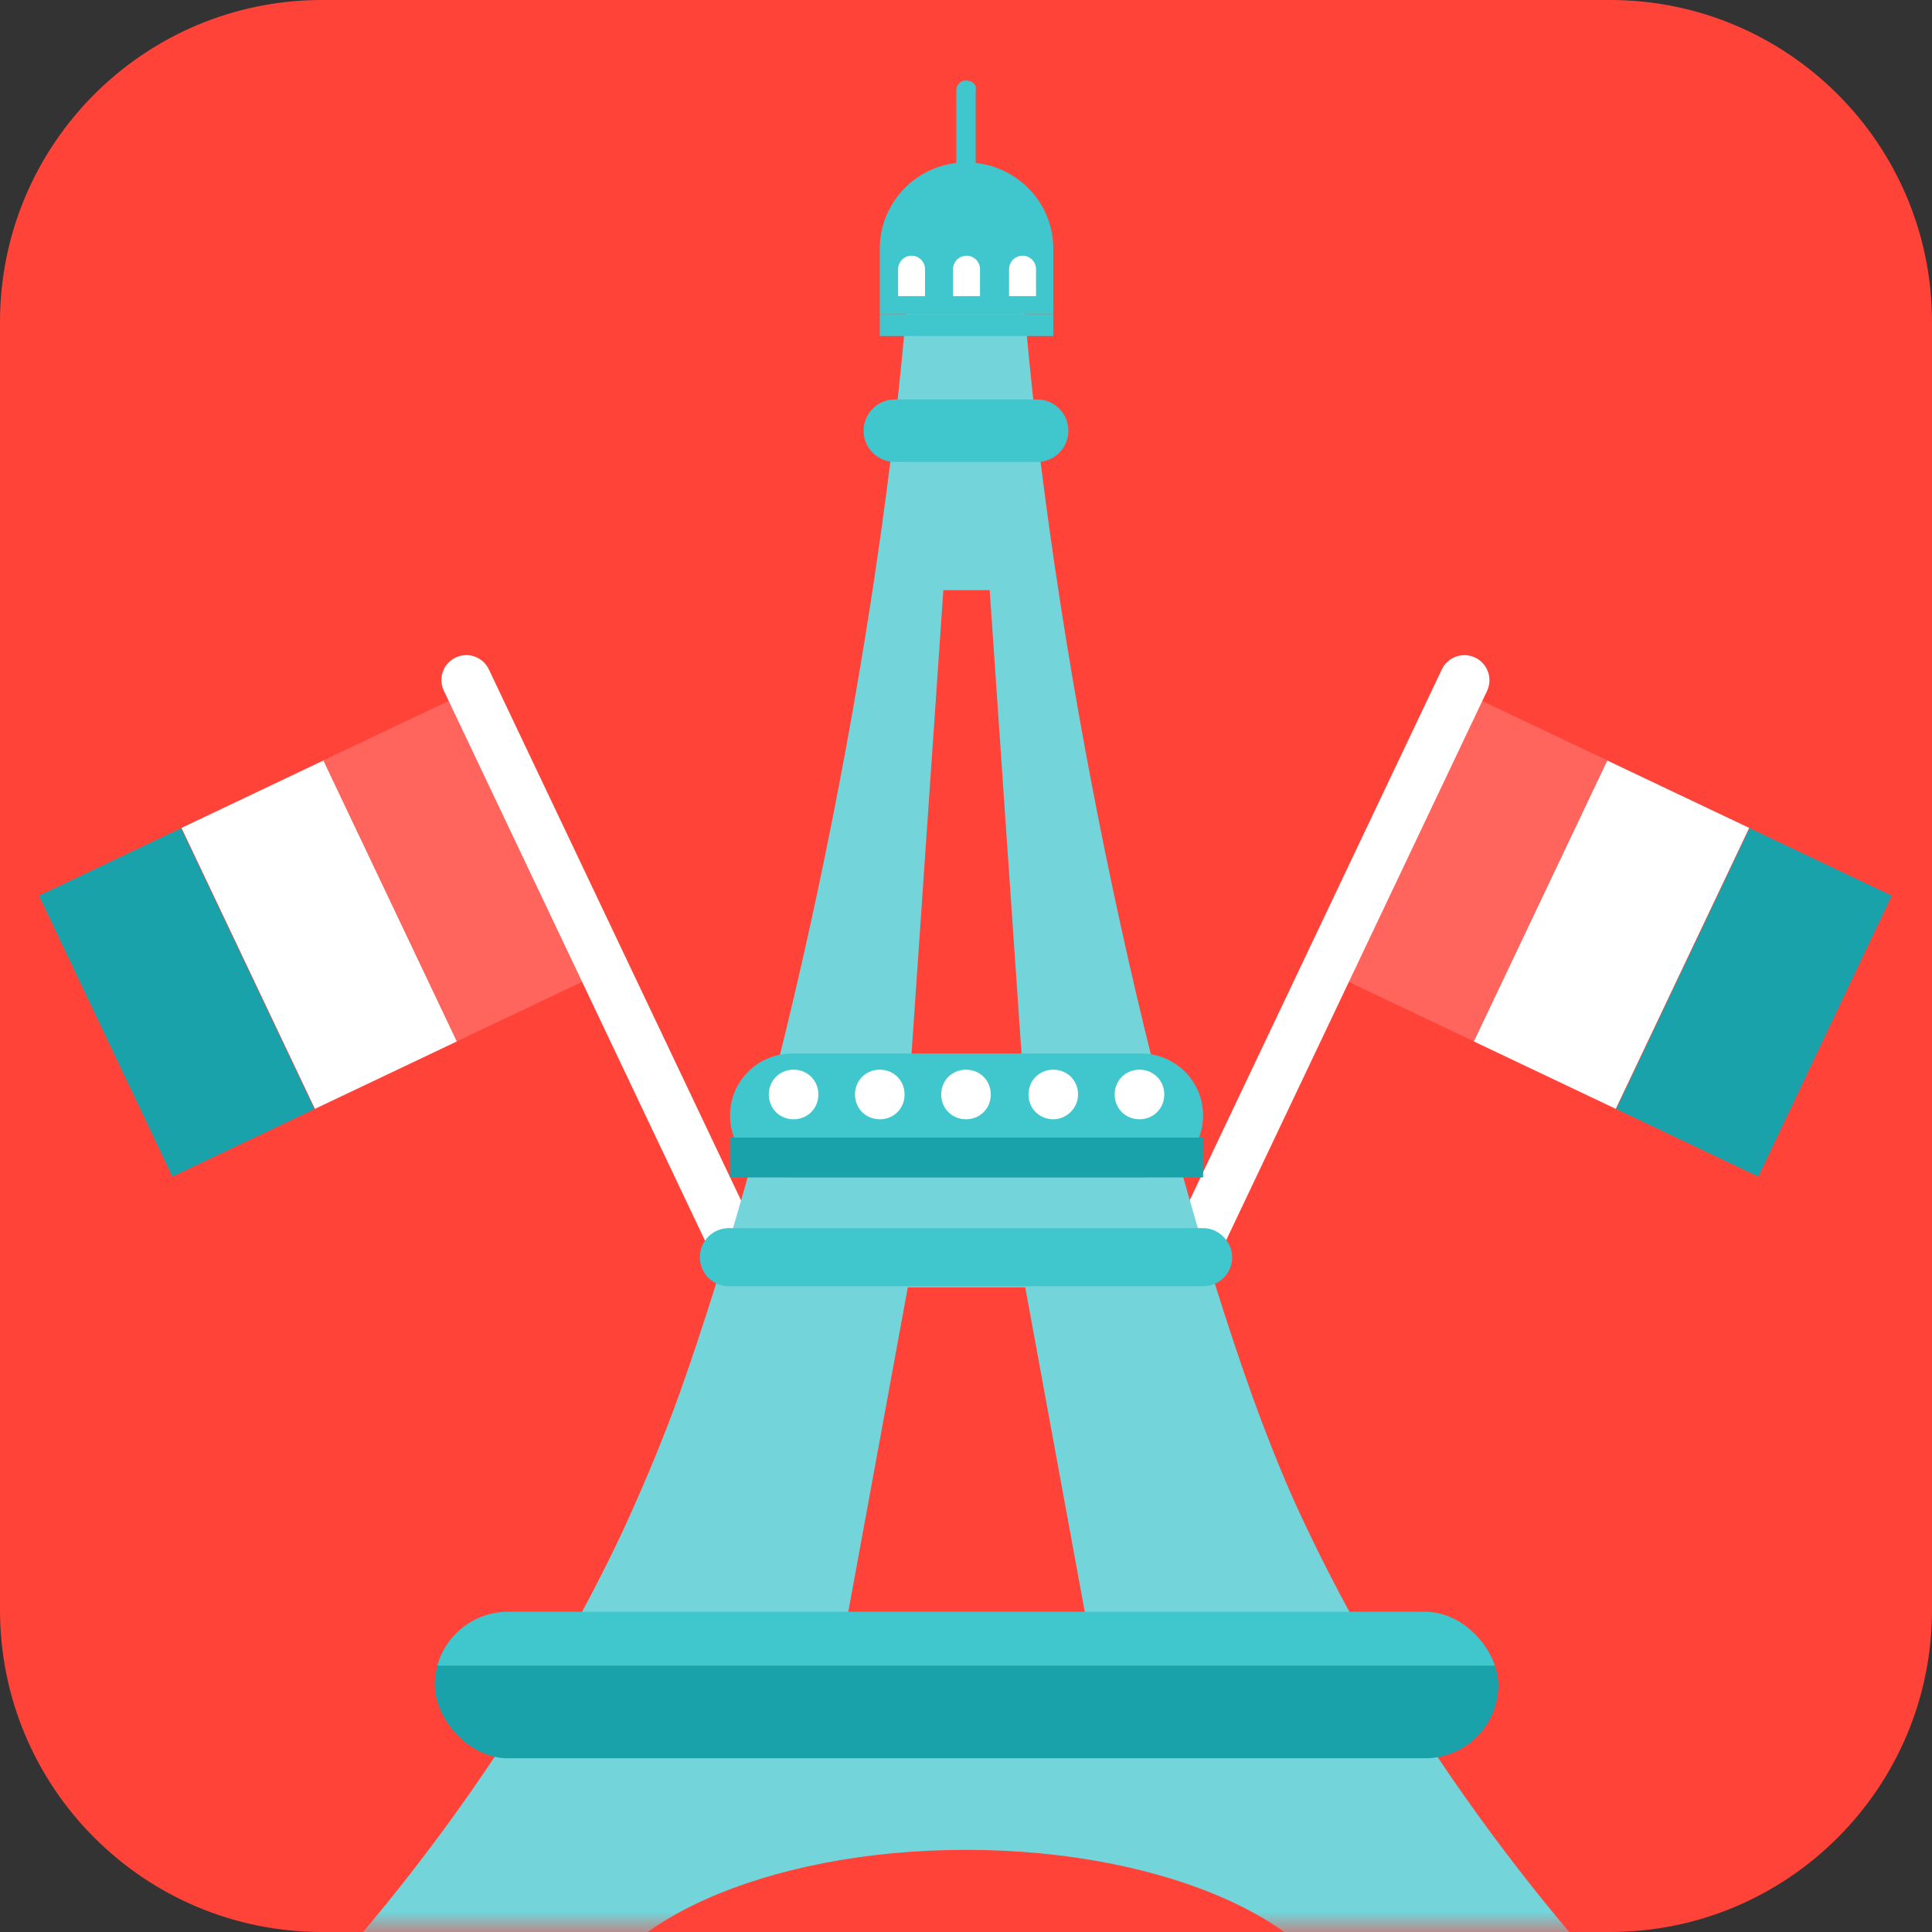 <svg width="48" height="48" viewBox="0 0 48 48" fill="none" xmlns="http://www.w3.org/2000/svg">
<rect x="0" y="0" width="48" height="48" fill="#333333" stroke="none"/>
<path d="M0 8C0 3.582 3.582 0 8 0H40C44.418 0 48 3.582 48 8V40C48 44.418 44.418 48 40 48H8C3.582 48 0 44.418 0 40V8Z" fill="#FF4338"/>
<mask id="mask0" mask-type="alpha" maskUnits="userSpaceOnUse" x="0" y="0" width="48" height="48">
<path d="M0 8C0 3.582 3.582 0 8 0H40C44.418 0 48 3.582 48 8V40C48 44.418 44.418 48 40 48H8C3.582 48 0 44.418 0 40V8Z" fill="#0DE298"/>
</mask>
<g mask="url(#mask0)">
<path d="M4.498 20.576L0.967 22.253L4.282 29.233L7.813 27.556L4.498 20.576Z" fill="#1AA2AA"/>
<path d="M8.04 18.892L4.509 20.569L7.824 27.549L11.355 25.872L8.04 18.892Z" fill="white"/>
<path d="M11.565 17.215L8.034 18.892L11.349 25.872L14.88 24.195L11.565 17.215Z" fill="#FF655C"/>
<path d="M18.702 30.436L12.145 16.63C11.998 16.321 11.629 16.189 11.32 16.336C11.011 16.483 10.88 16.852 11.027 17.16L17.584 30.967C17.73 31.276 18.099 31.407 18.408 31.26C18.717 31.114 18.848 30.745 18.702 30.436Z" fill="white"/>
<path d="M43.469 20.576L47 22.253L43.685 29.233L40.154 27.556L43.469 20.576Z" fill="#1AA2AA"/>
<path d="M39.927 18.892L43.458 20.569L40.143 27.549L36.612 25.872L39.927 18.892Z" fill="white"/>
<path d="M36.401 17.215L39.933 18.892L36.618 25.872L33.087 24.195L36.401 17.215Z" fill="#FF655C"/>
<path d="M29.267 30.433L35.821 16.633C35.968 16.322 36.339 16.19 36.65 16.338C36.96 16.485 37.092 16.856 36.945 17.167L30.391 30.966C30.244 31.277 29.872 31.409 29.562 31.262C29.252 31.114 29.119 30.743 29.267 30.433Z" fill="white"/>
<path d="M24 2C23.866 2 23.759 2.107 23.759 2.241V6.98C23.759 7.113 23.866 7.22 24 7.22C24.134 7.22 24.241 7.113 24.241 6.98V2.241C24.268 2.107 24.161 2 24 2Z" fill="#40C6CD"/>
<path d="M41 50.216H33.531C33.102 47.833 29.006 45.959 24 45.959C18.994 45.959 14.898 47.833 14.469 50.216H7C7 50.216 12.06 45.317 15.487 38.008C15.942 37.017 16.424 35.893 16.879 34.635C17.173 33.805 17.468 32.921 17.762 31.984C20.252 24.113 22.313 13.137 22.715 4.811H25.258C25.66 13.137 27.721 24.113 30.211 31.984C30.506 32.921 30.8 33.805 31.095 34.635C31.55 35.893 32.005 37.017 32.487 38.008C35.967 45.317 41 50.216 41 50.216Z" fill="#73D4DA"/>
<path d="M24.589 14.663H23.437L22.634 26.362H25.392L24.99 20.513L24.589 14.663Z" fill="#FF4338"/>
<path d="M25.472 31.984H22.554L20.948 40.739H27.078L25.472 31.984Z" fill="#FF4338"/>
<g clip-path="url(#clip0)">
<path d="M37.225 40.739H10.802V43.683H37.225V40.739Z" fill="#1AA2AA"/>
<path d="M37.225 40.044H10.802V41.383H37.225V40.044Z" fill="#40C6CD"/>
</g>
<path d="M29.89 30.512H18.11C17.709 30.512 17.388 30.833 17.388 31.235C17.388 31.636 17.709 31.957 18.11 31.957H29.89C30.292 31.957 30.613 31.636 30.613 31.235C30.613 30.86 30.292 30.512 29.89 30.512Z" fill="#40C6CD"/>
<g clip-path="url(#clip1)">
<path d="M28.35 26.175H19.676C18.826 26.175 18.137 26.864 18.137 27.714C18.137 28.564 18.826 29.253 19.676 29.253H28.35C29.2 29.253 29.89 28.564 29.89 27.714C29.89 26.864 29.2 26.175 28.35 26.175Z" fill="#40C6CD"/>
<path d="M29.89 28.263H18.137V29.253H29.89V28.263Z" fill="#1AA2AA"/>
<path d="M20.332 27.192C20.332 26.844 20.064 26.576 19.716 26.576C19.368 26.576 19.101 26.844 19.101 27.192C19.101 27.54 19.368 27.808 19.716 27.808C20.064 27.808 20.332 27.54 20.332 27.192Z" fill="white"/>
<path d="M22.474 27.192C22.474 26.844 22.206 26.576 21.858 26.576C21.51 26.576 21.242 26.844 21.242 27.192C21.242 27.54 21.51 27.808 21.858 27.808C22.206 27.808 22.474 27.54 22.474 27.192Z" fill="white"/>
<path d="M24.616 27.192C24.616 26.844 24.348 26.576 24 26.576C23.652 26.576 23.384 26.844 23.384 27.192C23.384 27.54 23.652 27.808 24 27.808C24.348 27.808 24.616 27.54 24.616 27.192Z" fill="white"/>
<path d="M26.784 27.192C26.784 26.844 26.517 26.576 26.169 26.576C25.82 26.576 25.553 26.844 25.553 27.192C25.553 27.54 25.82 27.808 26.169 27.808C26.49 27.808 26.784 27.54 26.784 27.192Z" fill="white"/>
<path d="M28.926 27.192C28.926 26.844 28.658 26.576 28.31 26.576C27.962 26.576 27.694 26.844 27.694 27.192C27.694 27.54 27.962 27.808 28.31 27.808C28.658 27.808 28.926 27.54 28.926 27.192Z" fill="white"/>
</g>
<path d="M25.767 9.924H22.233C21.804 9.924 21.456 10.272 21.456 10.701C21.456 11.13 21.804 11.477 22.233 11.477H25.767C26.196 11.477 26.543 11.13 26.543 10.701C26.543 10.272 26.196 9.924 25.767 9.924Z" fill="#40C6CD"/>
<path d="M26.169 7.813H21.858V8.348H26.169V7.813Z" fill="#40C6CD"/>
<path d="M24 4.035C22.822 4.035 21.858 4.998 21.858 6.176V7.809H26.169V6.176C26.169 4.998 25.205 4.035 24 4.035Z" fill="#40C6CD"/>
<path d="M22.982 7.357V6.688C22.982 6.503 22.832 6.353 22.648 6.353C22.463 6.353 22.313 6.503 22.313 6.688V7.357H22.982Z" fill="white"/>
<path d="M24.348 7.357V6.688C24.348 6.503 24.198 6.353 24.013 6.353C23.828 6.353 23.678 6.503 23.678 6.688V7.357H24.348Z" fill="white"/>
<path d="M25.74 7.357V6.688C25.74 6.503 25.59 6.353 25.405 6.353C25.22 6.353 25.07 6.503 25.07 6.688V7.357H25.74Z" fill="white"/>
</g>
<defs>
<clipPath id="clip0">
<rect x="10.802" y="40.044" width="26.424" height="3.64" rx="1.82" fill="white"/>
</clipPath>
<clipPath id="clip1">
<rect width="11.753" height="3.079" fill="white" transform="translate(18.137 26.175)"/>
</clipPath>
</defs>
</svg>
